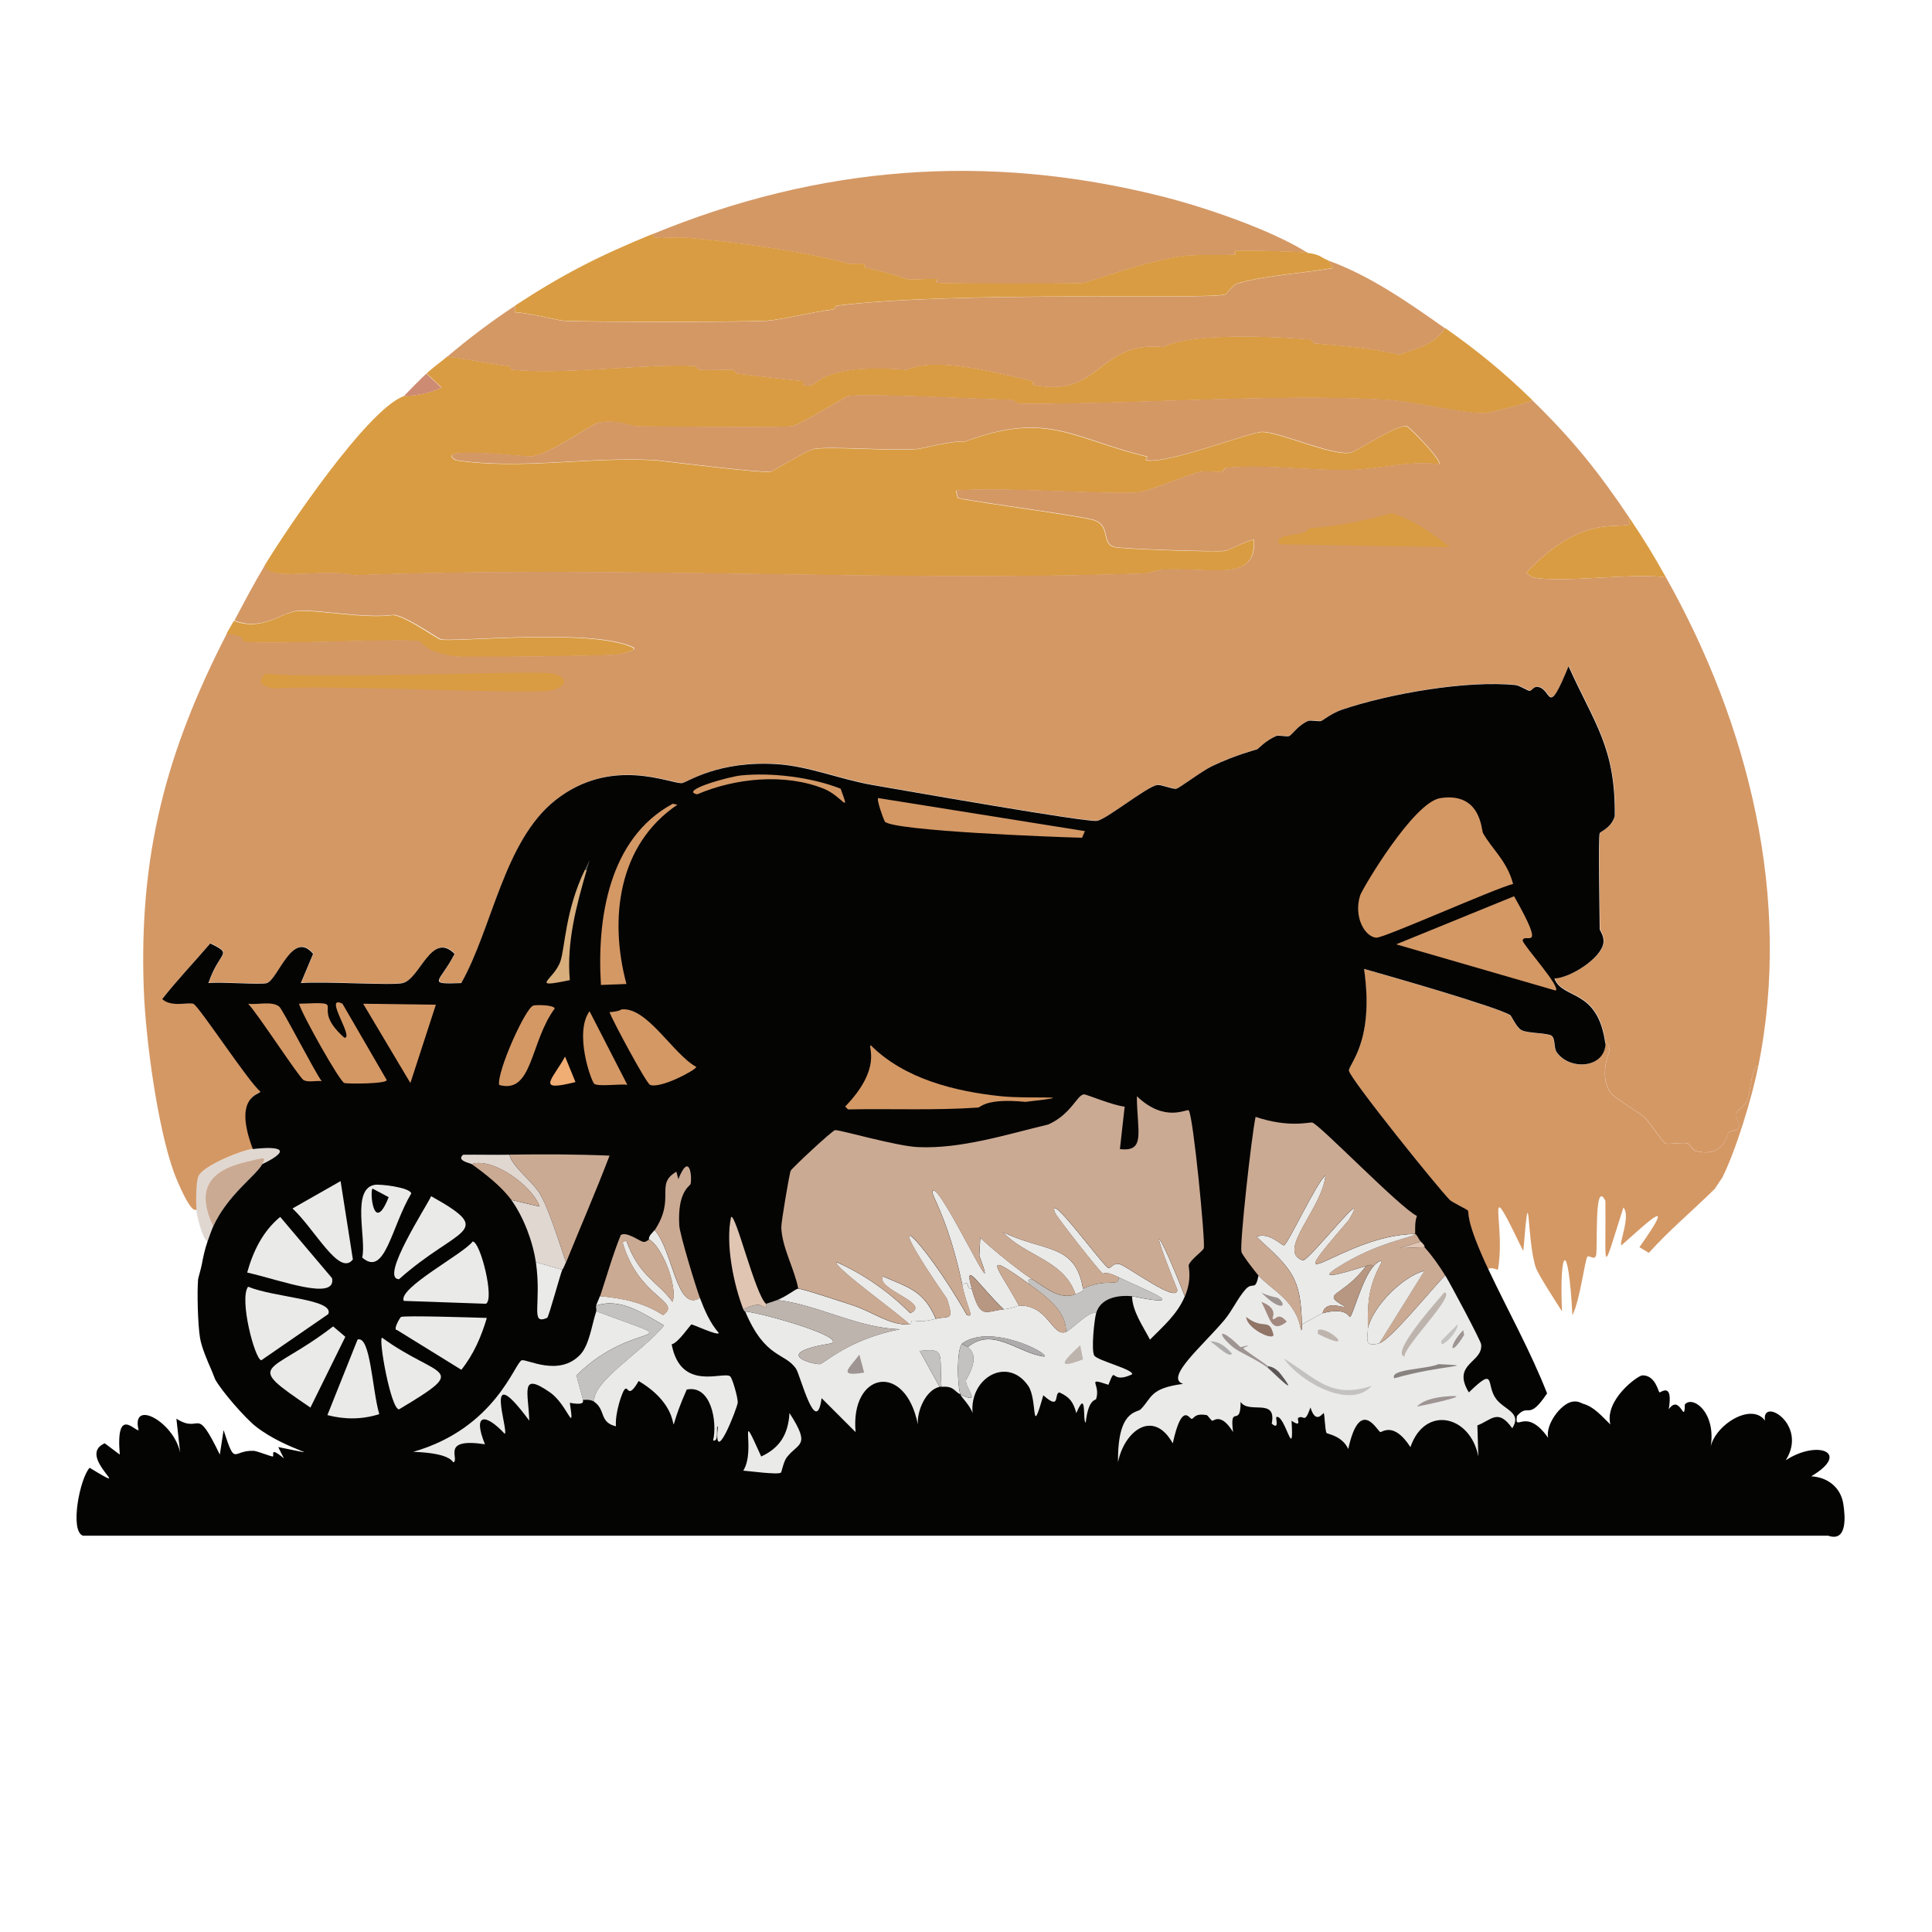 <?xml version="1.0" encoding="UTF-8"?><svg id="a" xmlns="http://www.w3.org/2000/svg" viewBox="0 0 235.81 235.81"><defs><style>.b{fill:#907465;}.b,.c,.d,.e,.f,.g,.h,.i,.j,.k,.l,.m,.n,.o,.p,.q,.r,.s,.t,.u{stroke-width:0px;}.c{fill:#f0ad74;}.d{fill:#5c5555;}.e{fill:#d8ae7c;}.f{fill:#cbaa93;}.g{fill:#ce8b73;}.h{fill:#eaeae9;}.i{fill:#b79782;}.j{fill:#d49865;}.k{fill:#e0c5b3;}.l{fill:#888380;}.m{fill:#adabab;}.n{fill:#d99c42;}.o{fill:#5b5850;}.p{fill:#c3c2c0;}.q{fill:#a2887e;}.r{fill:#e0d7d1;}.s{fill:#beb4ae;}.t{fill:#9e9593;}.u{fill:#040403;}</style></defs><path class="j" d="M195.97,127.35s.43-.08.46.81c.01.28-1.37,3.3.23,5.3.42.53,3.7,2.59,4.03,2.88.38.33,2.34,3.14,2.53,3.22.39.17,2.13-.16,2.76,0,.18.05.74.88.92.92,3.54.91,3.87-1.98,4.03-2.19.22-.28,1.02-.3,1.15-.46.55-.64-.32-1.23-.23-1.84.06-.4,1.21-1.09,1.38-1.61.51-1.49.57-4.26,1.38-4.26-.77,3.84-2.66,10.09-4.38,13.59-.04.07-.73,1.06-.92,1.38-2.66,2.64-5.56,5.04-8.06,7.83l-1.15-.69c4.37-6.2,1.7-3.71-2.19-.23-.36-.14,1.17-3.65.23-4.61-2.73,8.59-2.11,7.66-2.19-.81-1.43-2.88-.9,6.03-1.15,6.68-.23.6-.79-.08-1.04.12-.3.23-.9,5.35-1.84,7.14-.5-9.59-1.61-8.13-1.27-.46-.75-1.18-2.95-4.55-3.22-5.41-1.12-3.54-.67-11.8-1.5-1.96-.68-1.29-1.27-2.63-1.96-3.91-2.19-4.11-.27,1.55-1.15,6.22-.07-.05-1.15-.45-1.15,0-2.89-6.14-2.34-6.92-2.53-7.25-.06-.11-1.92-1-2.19-1.27-1.48-1.48-12.16-14.79-12.32-15.77-.12-.76,3.14-3.43,1.84-12.44,3.37.95,16.12,4.61,17.85,5.64.12.07.77,1.52,1.38,1.84.77.41,3.24.33,3.68.69.45.37.24,1.46.58,1.96,1.54,2.29,5.91,2.05,5.99-1.04Z"/><path class="n" d="M27.63,77.38c.29-.56.63-1.07.92-1.61,3.31,1.31,5.73-.91,7.48-1.15,2.32-.32,8.14.96,11.97.46,1.45.1,5.43,2.94,5.76,2.99,1.91.34,18.91-1.43,23.6,1.04.07.43-1.87.77-2.19.81-1.24.15-18.41.37-19.57.23-3.74-.44-4.14-1.77-4.38-1.84-1.53-.45-19.19.48-21.65,0-.12-.02.63-.66-1.96-.92Z"/><path class="r" d="M32.01,142.09c.5-.91.44-.88-2.19-.23-4.49,1.11-5.84,3.52-3.8,7.83-.17.36-.54,1.39-.69,1.84-.65-.34-1.32-3.21-1.38-3.91-.08-.88-.08-3.31.23-4.03.55-1.28,5.33-3.18,6.68-3.34,3.4-.39,4.79.09,1.15,1.84Z"/><path class="n" d="M186.99,48.82c-.17.38-5.34,1.59-5.64,1.61-2.49.15-8.85-1.42-11.97-1.61-13.44-.83-31.33.6-45.14.46-.13-.1-.65-.46-.69-.46-3.82-.09-18.22-.84-20.03-.46-.38.08-5.86,3.5-6.91,3.68-1.05.18-15.9.04-19.11,0-.22,0-2.36-.86-4.38-.46-1.02.2-5.91,3.86-8.29,4.15-.53.07-12.29-1.34-9.21.46,8.1,1.2,16.26-.47,24.41,0,2.46.27,13,1.61,14.05,1.38.29-.06,4.3-2.59,5.3-2.76,1.96-.35,9.33.28,12.67,0,.37-.03,3.93-.99,5.76-.92,10.06-3.74,13.09-.32,22.11,1.84.29.07-.29.4,0,.46,2.49.51,12.51-3.4,14.05-3.45,2.09-.07,8.46,2.92,10.82,2.53.79-.13,5.71-3.53,6.91-3.22.3.08,4.44,4.29,3.91,4.61-3.69-.43-7.01.56-10.36.69-5.01.19-10.76-.73-15.66-.23-.1.01-.36.45-.46.46-.77.09-1.87-.12-2.53,0-1.62.3-6.23,2.4-7.83,2.53-3.59.29-16.49-.69-22.11-.23l.23.92c3.15.67,15.66,2.25,16.81,2.76,1.84.83.7,2.8,2.3,3.22.95.25,12.46.64,13.59.46.31-.05,2.42-1.17,3.45-1.38.25,5.25-4.68,3.39-11.28,3.68-.11,0-1.75.46-1.84.46-31.82,1.1-64.78-1.01-96.72.23-3.56-.91-10.35.84-10.94-1.15,2.69-4.46,12.66-19.21,17.04-20.73.23-.08,2.13.06,4.61-1.04l-1.84-1.73c.81-.76,1.7-1.37,2.53-2.07,2.52.3,4.96.87,7.48,1.15.1.01.36.45.46.46,6.46.66,16.47-.8,22.34-.46.09,0,.36.45.46.46,1.4.1,3.75-.04,4.15,0,.1.01.36.45.46.46,2.7.31,5.35.68,8.06.92.08,0-.38.84,1.15.46.58-.15,1.64-2.63,11.51-1.84,3.7-1.68,11.12.44,15.43,1.38.29.06-.29.4,0,.46,8.29,1.73,7.83-5.42,15.89-4.61,3.42-1.81,13.76-1.28,17.96-.92.1,0,.36.45.46.46,3.89.37,6.63.5,10.36,1.38,2.01-.76,4.11-1.03,5.64-3.22,3.98,2.81,7.08,5.34,10.59,8.75Z"/><path class="j" d="M176.4,40.07c-1.53,2.19-3.63,2.47-5.64,3.22-3.73-.88-6.47-1.01-10.36-1.38-.1,0-.36-.45-.46-.46-4.21-.36-14.54-.88-17.96.92-8.06-.82-7.6,6.33-15.89,4.61-.29-.06.29-.4,0-.46-4.31-.95-11.73-3.06-15.43-1.38-9.88-.78-10.93,1.7-11.51,1.84-1.53.38-1.07-.45-1.15-.46-2.7-.24-5.36-.61-8.06-.92-.1-.01-.36-.45-.46-.46-.4-.04-2.75.1-4.15,0-.1,0-.37-.46-.46-.46-5.87-.34-15.88,1.12-22.34.46-.1-.01-.36-.45-.46-.46-2.53-.28-4.96-.85-7.48-1.15,2.71-2.28,5.33-4.28,8.29-6.22v.81c1.92.13,5.22.98,5.87,1.04,2,.17,22.84.17,24.87,0,2.13-.18,5.31-1.05,8.06-1.38.1-.01.36-.45.46-.46,14.77-1.84,45.17-.69,47.44-1.38.22-.07.74-1.14,1.61-1.38,3.68-1.01,7.76-1.17,11.51-1.84l-.58-.92c5.13,1.85,9.86,5.17,14.28,8.29Z"/><path class="j" d="M159.59,30.86c-1.25-.17-7.41-.3-8.87-.23-.28.01.28.45,0,.46-2.16.12-4.53-.09-6.68.23-4.52.68-11.14,3.13-11.74,3.22-.89.13-16.57.12-17.96,0-.29-.02.28-.43,0-.46-1.12-.12-2.8.16-3.68,0-.26-.05-1.53-.65-5.07-1.38-.11-.02.7-.69-1.84-.46-5.32-1.51-14.45-2.77-20.03-3.22-2.12-.17-4.25.41-4.03-.46,20.28-8.34,40.7-9.96,62.06-4.61,5.33,1.34,13.46,4.12,17.85,6.91Z"/><path class="n" d="M159.59,30.86c1.68.23,1.62.59,2.53.92l.58.92c-3.76.67-7.83.84-11.51,1.84-.87.24-1.39,1.31-1.61,1.38-2.27.69-32.66-.45-47.44,1.38-.1.01-.36.45-.46.46-2.75.34-5.93,1.21-8.06,1.38-2.04.17-22.87.17-24.87,0-.65-.05-3.95-.9-5.87-1.04v-.81c5.96-3.9,10.24-6.05,16.81-8.75-.22.87,1.91.29,4.03.46,5.59.46,14.72,1.71,20.03,3.22,2.54-.23,1.73.44,1.84.46,3.53.73,4.8,1.33,5.07,1.38.88.16,2.56-.12,3.68,0,.28.03-.29.44,0,.46,1.39.12,17.07.13,17.96,0,.6-.09,7.22-2.54,11.74-3.22,2.15-.32,4.52-.11,6.68-.23.28-.02-.28-.45,0-.46,1.46-.07,7.61.06,8.87.23Z"/><path class="n" d="M203.34,70.47c-3.99-.58-12.87.74-16.24,0-.07-.02-.72-.43-.81-.58,6.58-6.94,10.79-5.36,12.55-5.87.38-.11-.34-.7.12-.69,1.87,2.79,2.74,4.23,4.38,7.14Z"/><path class="g" d="M49.28,48.36c.9-.93,1.82-1.88,2.76-2.76l1.84,1.73c-2.48,1.1-4.38.96-4.61,1.04Z"/><path class="f" d="M32.01,142.09c-.81,1.46-4.19,3.7-5.99,7.6-2.04-4.31-.69-6.72,3.8-7.83,2.63-.65,2.69-.68,2.19.23Z"/><path class="j" d="M186.99,48.82c4.96,4.82,8.13,8.78,11.97,14.51-.46,0,.27.58-.12.69-1.76.51-5.97-1.06-12.55,5.87.08.14.73.56.81.58,3.36.74,12.25-.58,16.24,0,10.11,17.98,15.38,39.13,11.28,59.64-.82,0-.88,2.77-1.38,4.26-.18.52-1.32,1.21-1.38,1.61-.09.61.78,1.2.23,1.84-.14.16-.93.18-1.15.46-.16.21-.49,3.1-4.03,2.19-.18-.05-.74-.88-.92-.92-.63-.16-2.37.17-2.76,0-.19-.08-2.15-2.9-2.53-3.22-.33-.29-3.61-2.35-4.03-2.88-1.6-2-.22-5.02-.23-5.3-.04-.88-.45-.76-.46-.81-.93-6.82-5.2-5.29-6.22-7.94,1.91-.05,5.76-2.46,5.99-4.38.1-.82-.46-1.53-.46-1.61,0-1.71-.19-11.19,0-11.74.08-.25,1.39-.6,1.84-2.07.09-8.43-2.46-11.23-5.64-18.31-2.61,6.39-2.03,2.86-3.68,2.53-.66-.13-.75.54-1.15.46-.18-.03-1.21-.65-1.61-.69-5.94-.62-15.45,1.05-21.19,2.99-1.22.41-2.4,1.33-2.53,1.38-.32.12-1.3-.12-1.61,0-1.16.45-2.02,1.72-2.3,1.84-.3.13-1.32-.13-1.61,0-1.3.56-2.17,1.55-2.3,1.61-.27.12-2.48.62-5.53,2.07-1.21.58-4.01,2.72-4.38,2.76-.48.06-1.82-.52-2.3-.46-1.22.15-6.22,4.22-7.37,4.38-1.37.19-23.87-3.77-27.4-4.38-3.76-.65-7.72-2.27-11.51-2.53-7.32-.51-11.14,2.24-11.74,2.3-1.34.13-8.55-3.34-15.43,2.07-6.31,4.97-7.7,15.59-11.51,22.34-4.37.15-2.6-.05-.81-3.57-2.84-2.83-4.21,3.04-6.33,3.57-1.28.32-9.65-.24-12.44,0l1.5-3.57c-2.51-3.01-4.28,3.12-5.64,3.57-.69.23-5.48-.17-7.14,0,1.37-4.03,3.1-3.41.23-4.84-1.95,2.26-4.03,4.44-5.87,6.79,1.09,1.02,3.16.35,3.8.58.64.22,6.79,9.63,8.18,10.71-.04.4-3.4.48-.92,7.02-1.35.15-6.13,2.06-6.68,3.34-.31.72-.31,3.15-.23,4.03-.63.76-2.41-3.52-2.76-4.49-2.02-5.59-3.46-16.34-3.68-22.34-.61-16.39,2.72-29,10.13-43.41,2.58.27,1.84.9,1.96.92,2.46.48,20.12-.45,21.65,0,.24.07.64,1.41,4.38,1.84,1.17.14,18.33-.08,19.57-.23.32-.04,2.26-.37,2.19-.81-4.69-2.47-21.69-.69-23.6-1.04-.32-.06-4.31-2.89-5.76-2.99-3.84.5-9.66-.78-11.97-.46-1.76.24-4.18,2.46-7.48,1.15,1.18-2.23,2.38-4.52,3.68-6.68.59,1.99,7.38.24,10.94,1.15,31.94-1.24,64.9.87,96.72-.23.1,0,1.73-.46,1.84-.46,6.6-.29,11.53,1.57,11.28-3.68-1.03.21-3.14,1.33-3.45,1.38-1.12.18-12.64-.21-13.59-.46-1.6-.42-.46-2.4-2.3-3.22-1.15-.52-13.67-2.1-16.81-2.76l-.23-.92c5.61-.46,18.52.52,22.11.23,1.6-.13,6.21-2.23,7.83-2.53.67-.12,1.76.09,2.53,0,.1-.01.36-.45.46-.46,4.9-.5,10.65.42,15.66.23,3.35-.13,6.67-1.12,10.36-.69.52-.31-3.61-4.53-3.91-4.61-1.19-.31-6.12,3.1-6.91,3.22-2.36.38-8.74-2.6-10.82-2.53-1.54.05-11.56,3.96-14.05,3.45-.29-.06.29-.39,0-.46-9.02-2.17-12.05-5.59-22.11-1.84-1.83-.07-5.39.89-5.76.92-3.34.28-10.7-.35-12.67,0-1,.18-5,2.7-5.3,2.76-1.05.23-11.58-1.11-14.05-1.38-8.15-.47-16.31,1.2-24.41,0-3.08-1.8,8.68-.4,9.21-.46,2.38-.29,7.27-3.94,8.29-4.15,2.01-.4,4.16.46,4.38.46,3.22.04,18.06.18,19.11,0,1.05-.18,6.53-3.6,6.91-3.68,1.82-.38,16.22.37,20.03.46.04,0,.56.36.69.46,13.8.14,31.7-1.29,45.14-.46,3.12.19,9.48,1.76,11.97,1.61.31-.02,5.47-1.24,5.64-1.61Z"/><path class="n" d="M32.36,82.21c6.69.72,32.84-.43,35,0,2.23.45,1.79,1.72-.23,2.07-2.99.52-26.99-.77-33.85-.23-1.26-.42-2.03-.62-.92-1.84Z"/><path class="n" d="M169.84,62.64c2.64.78,4.95,2.43,7.14,4.15l-20.84-.35c-.75-1.57,3.38-.81,3.57-1.96,3.15-.2,6.82-.9,10.13-1.84Z"/><path class="u" d="M195.97,127.35c-.08,3.09-4.45,3.33-5.99,1.04-.33-.49-.13-1.59-.58-1.96-.44-.37-2.91-.29-3.68-.69-.62-.32-1.26-1.77-1.38-1.84-1.73-1.03-14.48-4.69-17.85-5.64,1.3,9-1.96,11.68-1.84,12.44.16.99,10.84,14.29,12.32,15.77.27.27,2.13,1.16,2.19,1.27.19.34-.36,1.11,2.53,7.25,2.39,5.06,5.09,9.86,7.14,15.08-2.35,3.5-2.19,1.07-3.68,2.76-.3,2.16,1.04-1.26,3.8,2.65-.31-1.67,1.55-4.09,2.88-4.38.76-.17,1.17.17,1.38.23,1.41.39,2.34,1.59,3.34,2.53-.73-2.99,3.33-5.97,3.91-5.99,1.56-.04,1.95,1.96,2.07,2.07.12.11,1.72-1.4,1.15,2.07,1.39-1.98,1.93,2,1.96-.58.94-1.17,3.97,1,3.11,5.41.35-2.76,4.96-5.78,6.68-3.45-.48-2.96,5.31.45,2.53,4.84,3.86-2.53,8.02-.95,3.11,1.96,2,.11,3.59,1.35,3.91,3.34.24,1.49.53,4.73-1.84,3.91H10.13c-1.65-.56-.39-7,.81-8.29,6.04,3.65-1.8-1.4,1.84-2.99l1.84,1.38c-.51-6.01,1.88-2.78,2.3-2.99-.97-3.88,4.32-1,5.07,2.76l-.46-4.15c3.11,1.96,2.25-1.91,5.3,4.38l.46-2.99c1.48,4.57,1.04,2.42,3.68,2.53.39.02,1.97.65,2.3.69.32.04-.55-1.38,1.38.23l-.69-1.38c6.78,1.36,1.07.49-2.76-2.53-1.28-1.01-4.2-4.35-4.95-5.76-.03-.05-.25-.68-.46-1.15-.49-1.12-1.19-2.73-1.38-3.91-.26-1.55-.37-5.57-.23-7.14,0-.09.37-1.33.46-1.84.17-.94.38-1.86.69-2.76.16-.45.52-1.48.69-1.84,1.8-3.9,5.18-6.14,5.99-7.6,3.64-1.76,2.25-2.23-1.15-1.84-2.48-6.54.88-6.62.92-7.02-1.38-1.08-7.54-10.49-8.18-10.71-.64-.22-2.71.45-3.8-.58,1.85-2.35,3.93-4.53,5.87-6.79,2.87,1.42,1.14.8-.23,4.84,1.66-.17,6.45.23,7.14,0,1.36-.45,3.13-6.58,5.64-3.57l-1.5,3.57c2.78-.24,11.16.32,12.44,0,2.13-.53,3.49-6.4,6.33-3.57-1.8,3.52-3.56,3.72.81,3.57,3.81-6.74,5.21-17.37,11.51-22.34,6.88-5.42,14.09-1.94,15.43-2.07.6-.06,4.42-2.81,11.74-2.3,3.79.26,7.75,1.89,11.51,2.53,3.53.61,26.03,4.57,27.4,4.38,1.14-.16,6.15-4.23,7.37-4.38.48-.06,1.83.52,2.3.46.37-.05,3.17-2.19,4.38-2.76,3.05-1.45,5.26-1.95,5.53-2.07.13-.06,1-1.05,2.3-1.61.29-.13,1.31.13,1.61,0,.28-.12,1.15-1.39,2.3-1.84.32-.12,1.29.12,1.61,0,.13-.05,1.31-.97,2.53-1.38,5.73-1.94,15.25-3.61,21.19-2.99.4.04,1.43.66,1.61.69.4.08.49-.59,1.15-.46,1.66.33,1.07,3.86,3.68-2.53,3.18,7.08,5.74,9.88,5.64,18.31-.46,1.47-1.76,1.83-1.84,2.07-.19.56,0,10.03,0,11.74,0,.08.56.8.46,1.61-.23,1.91-4.08,4.32-5.99,4.38,1.02,2.65,5.29,1.13,6.22,7.94Z"/><path class="h" d="M166.96,162.12c.02,1.1-.6,2.39,1.38,1.84,1.39-.38,6.65-6.92,8.06-8.29.59.94,4.32,7.93,4.38,8.41.26,2.26-3.65,2.33-1.5,5.87,3.4-3.3,2.02-.93,3.34.81,1.02,1.34,3.18,1.64,1.96,3.57-1.75-2.45-2.5-1.03-4.26-.35l.12,3.8c-.98-5.07-6.53-6.3-8.29-1.15-2.04-3.18-3.47-1.78-3.68-1.84-.34-.1-2.49-4.41-3.91,2.07-.74-1.63-2.55-1.82-2.65-1.96-.19-.26-.23-2.4-.35-2.42-.12-.02-.96,1.44-1.61-.69-.76,2.14-.76.83-1.5,1.27-.19.11.52,1.25-.81.35.33,5.31-.78-.78-1.84-.46-.17.05.43,1.69-.58.81.64-3.22-2.79-1.11-3.8-2.65.02,3.29-1.37.11-.92,3.68-1.47-2.41-2.38-1.34-2.53-1.38-.16-.04-.56-.67-.69-.69-1.54-.26-1.49.43-1.84.46-.25.02-1.17-2.17-2.3,2.99-2.36-4.25-5.92-1.53-6.68,2.3-.08-6.41,2.32-6.01,2.76-6.45,1.41-1.42,1.08-2.57,5.18-3.11-2.3-.74,2.45-4.69,5.07-7.83.93-1.12,1.6-2.62,2.53-3.68.93-1.06,1.2.33,1.61-1.73,1.54,1.77,4.62,3.02,5.18,6.68.22-.02.07-.66.12-.69.25-.17,2.39-1.34,2.53-1.38,2.99-.79,3.17.53,3.34.46.32-.13,1.45-4.6,2.88-6.22.38-.43,1.09-.92.92-.35-1.56,2.89-1.66,4.77-1.61,7.94Z"/><path class="h" d="M117.45,156.82c1.04-.69.33.53,1.15.46,1.09,3.86,1.61,2.76,3.91,2.53,1.07-.11,1.75-.46,1.84-.46,3.66-.1,4.03,3.87,5.76,3.22.63-.24,2.9-2.69,3.68-2.3-.23.8-.62,4.54-.23,5.18.37.61,4.87,1.71,4.61,2.3-2.78,1.3-1.87-1.29-2.88,1.27-2.85-.94-.91-.14-1.5,1.73-.06.19-.96-.03-1.27,2.88-.42,0,.19-4.35-1.15-1.15-.37-1.35-.79-1.95-2.07-2.53-.7.14.19,2.26-1.96.35-1.57,5.53-.65.58-1.84-1.15-2.51-3.65-7.2-1.01-6.79,3.34-.3-.96-1.38-1.95-1.5-2.3,2.75,1.35.55-.79.69-1.73.03-.23,1.9-2.74.23-4.03,3.03-2.57,6.16.76,9.33,1.15.67-.39-6.56-4.1-10.02-1.61-.71.83-.6,5.05-.23,6.22-.77-.38-.77-1.05-2.3-.92-.31-4.07.6-4.74-2.65-4.38l2.42,4.38c-1.69.38-2.79,2.97-2.65,4.61-1.52-7.72-8.28-6.44-7.6.92l-4.15-4.15c-.66,4.9-2.6-2.8-3.11-3.57-1.36-2.04-3.76-1.18-6.22-7.02,2.82.36,12.4,3.21,10.48,3.91-7.56,1.24-2.05,2.6-1.38,2.53.54-.05,3.5-3.04,9.79-4.26-5.08-.12-9.85-2.94-14.97-3.57,1.12-.43,2.23-1.35,2.53-1.38.43-.04,5.82,1.75,6.79,2.07,2.36.79,4.4,2.42,6.79,2.3.36-.02.16-.45.35-.46.69-.06.8.29,2.88-.23,1.67-.42,2.25.37,1.38-2.42-8.94-12.9-3.19-7.88,2.42,1.96.97.32.08-.62-.58-3.68Z"/><path class="h" d="M45.71,144.62c.68-.13,4.31.31,4.49,1.04-2.45,4.1-3.2,10.27-5.99,7.83.54-2.29-1.35-8.35,1.5-8.87Z"/><path class="h" d="M85.44,158.44c.55,1.47,1.24,3.07,2.3,4.26-.14.38-3.17-1.08-3.34-1.04-.17.04-1.61,2.26-2.42,2.42,1.1,5.84,6.3,3.25,7.14,3.91.27.22.97,2.65.92,3.22-.06.67-3,8.18-2.42,2.88-.3,0,.21,1.93-.58,1.73.53-2.29-.24-6.82-3.22-6.22-3.53,7.97,1.02,3.03-5.87-1.04-1.37,2.37-1.21.46-1.73,1.04-.25.27-1.17,2.77-1.04,4.49-2.07-.5-1.22-2-2.65-2.99-.34-2.45,6.08-6.27,8.52-9.33-2.55-1.42-5.23-3.42-8.29-2.42.13-.38.33-.77.46-1.15,2.77.23,5.33.78,7.71,2.3,2.38-1.68-2.98-2.02-4.95-8.87l.46-.23c1.59,4.44,3.74,4.92,5.64,7.48.67-1.77-1.28-6.82-2.88-7.6-.03-.5.45-.79.69-1.15,2.27,2.5,2.67,10.09,5.53,8.29Z"/><path class="h" d="M71.16,170.87c-.1.01.49.74-1.61.35.63,4.14-.25.24-2.42-1.27-3.72-2.59-2.63-.02-2.53,3.45-5.79-7.83-2.47,1.21-2.99,1.61-2.36-2.54-3.96-2.53-2.42,1.27-5.35-.81-3.15,1.68-3.8,2.19-.21.16.07-1.09-4.95-1.27,10.06-2.88,12.39-10.9,13.24-11.17.6-.19,4.54,2.06,7.14-.69,1.12-1.18,1.42-3.68,1.96-5.3,12.13,4.56,4.84.6-2.42,7.83l.81,2.99Z"/><path class="f" d="M173.4,151.53l-2.53.81,2.99-.12c.98,1.1,1.76,2.21,2.53,3.45-1.41,1.37-6.67,7.91-8.06,8.29l5.53-8.87c-2.69.74-6.23,4.25-6.91,7.02-.05-3.18.05-5.06,1.61-7.94.17-.58-.54-.08-.92.35-.33-.24-.55-.1-.92,0-.96.27-6.61,2.18-3.57.23,5.01-3.22,9.34-3.67,9.56-4.15.28.11.46.71.69.92Z"/><path class="f" d="M79.22,151.3c1.59.78,3.55,5.83,2.88,7.6-1.9-2.57-4.06-3.05-5.64-7.48l-.46.23c1.97,6.85,7.33,7.19,4.95,8.87-2.38-1.52-4.95-2.07-7.71-2.3.83-2.5,1.54-5.04,2.53-7.48.66-.43,2.04.58,2.65.81.43.16.69-.29.81-.23Z"/><path class="s" d="M90.96,160.05s-.1.09-.23-.23c2.3-1.15,2.34-.15,2.65-.23.2-.05.09-.45.12-.46.5-.16.89-.27,1.38-.46,5.12.63,9.89,3.45,14.97,3.57-6.28,1.22-9.25,4.21-9.79,4.26-.67.07-6.18-1.29,1.38-2.53,1.92-.71-7.66-3.55-10.48-3.91Z"/><path class="h" d="M144.62,158.21c-.9,2.18-2.65,3.67-4.26,5.3-.86-1.66-2.14-3.44-2.19-5.3,7.94,1.62,1.03-.99-1.61-2.3-1.77-.88-1.86-.4-1.96-.46-.41-.24-5.73-7.03-5.87-7.48-.87-2.81,6.03,6.73,6.56,6.79.39.04.62-.7,1.38-.46,1.08.34,7.1,4.9,7.02,3.11-3.96-9.83-2.01-6.71.92.81Z"/><path class="p" d="M72.54,171.1c-.37-.26-.91-.28-1.38-.23l-.81-2.99c7.26-7.23,14.55-3.27,2.42-7.83.06-.18-.06-.51,0-.69,3.07-1,5.74,1,8.29,2.42-2.44,3.06-8.86,6.87-8.52,9.33Z"/><path class="p" d="M138.17,158.21c-1.76-.17-3.85.23-4.38,2.07-.78-.38-3.06,2.07-3.68,2.3.08-2.52-2.4-4.33-4.38-5.76-.27-.43-.43-.75.23-.69,1.71,1.07,3.42,2.58,5.3,1.84,1.49-.59.85-.66.92-.69,2.98-1.38,4.33-.07,4.38-1.38,2.64,1.31,9.55,3.92,1.61,2.3Z"/><path class="h" d="M96.37,172.48c2.65,4.12,1.07,3.56-.35,5.41-.38.5-.62,1.77-.69,1.84-.29.32-4.12-.21-4.61-.23,1.64-2.61-.81-8.37,2.19-1.73,2.33-1.07,3.3-2.78,3.45-5.3Z"/><path class="p" d="M114.91,169.26c-.07,0-.16-.02-.23,0l-2.42-4.38c3.25-.37,2.34.31,2.65,4.38Z"/><path class="k" d="M173.4,151.53c.65.59.43.66.46.69l-2.99.12,2.53-.81Z"/><path class="h" d="M125.97,156.13c-.66-.05-.5.26-.23.69-6.43-4.66-3.78-1.93-1.38,2.53-.09,0-.78.35-1.84.46-2.99-2.8-4.97-6.29-3.91-2.53-.82.07-.11-1.15-1.15-.46-1.89-8.87-4.12-11.26-3.57-11.51,1.06-.5,8.57,15.82,5.64,7.94l.12-2.19c1.41,1.38,4.81,4.11,6.33,5.07Z"/><path class="h" d="M114.22,160.97c-2.08.52-2.18.17-2.88.23-.19.02.01.44-.35.46-.47-.71-9.63-7.26-8.87-7.6,3.35,1.49,6.4,3.64,8.98,6.22,2.67-1.21-4.24-2.87-3.34-4.49,3.2,1.39,5,1.77,6.45,5.18Z"/><path class="h" d="M132.18,157.28c-.07.03.57.11-.92.69-1.41-4.2-6.16-4.64-8.87-7.6,4.93,2.46,8.86,1.31,9.79,6.91Z"/><path class="h" d="M172.71,150.61c-.22.48-4.54.92-9.56,4.15-3.04,1.95,2.61.04,3.57-.23-2.89,3.9-5.7,3.22-2.53,4.95-.03.3-2.37-.94-2.76.81-.14.04-2.28,1.21-2.53,1.38-.1-5.87-1.33-6.83-5.53-10.71,1.47-.65,3.1,1.09,3.34,1.04.48-.11,4.01-7.75,5.07-8.52-.35,4.01-6.07,9.23-2.76,10.36.83.02,8.5-9.91,5.64-4.95-9.48,10.99-.76,1.78,8.06,1.73Z"/><path class="h" d="M168.34,163.96c-1.99.55-1.36-.75-1.38-1.84.68-2.77,4.22-6.28,6.91-7.02l-5.53,8.87Z"/><path class="i" d="M167.65,154.52c-1.43,1.62-2.56,6.09-2.88,6.22-.17.07-.34-1.26-3.34-.46.4-1.75,2.73-.51,2.76-.81-3.17-1.73-.36-1.05,2.53-4.95.37-.1.59-.24.92,0Z"/><path class="s" d="M176.28,157.75c1.61.11-5.1,6.77-4.84,7.83-1.84-.38,4.26-7.12,4.84-7.83Z"/><path class="p" d="M156.71,165.81c3.94,2.4,5.71,4.99,10.71,3.34-2.72,3.04-8.94-.68-10.71-3.34Z"/><path class="l" d="M175.59,166.5c5.22.25.35.07-5.41,1.73-.62-1.14,3.9-1.08,5.41-1.73Z"/><path class="b" d="M152.1,160.74c2.15,1.68,2.8-.02,3.34,2.19-.09.74-3.27-.78-3.34-2.19Z"/><path class="t" d="M154.75,166.73v.23c-1.35-1.03-3.53-1.92-4.26-2.53-2.05-1.71-1.73-2.61.92,0,1.92-.49.33.04.35.12.03.18,2.26,1.6,2.99,2.19Z"/><path class="q" d="M153.95,158.9c2.2.82,1.26,1.99,1.38,2.07.38.25.59-.97,1.73.35-1.92,1.5-1.97-.34-3.11-2.42Z"/><path class="t" d="M176.97,170.41c2.99-.18-3.4,1.17-4.03,1.27.96-.97,2.7-1.19,4.03-1.27Z"/><path class="s" d="M160.85,162.35c1.11-.6,5.04,2.97,0,.46v-.46Z"/><path class="d" d="M154.75,166.96v-.23c.07.06.82,0,1.61,1.04,2.5,3.26-1.13-.44-1.61-.81Z"/><path class="p" d="M177.9,161.66c.13.86-2.32,3.35-1.96,1.96l1.96-1.96Z"/><path class="m" d="M147.73,163.73c1.13-.04,1.96.74,2.65,1.5-.39.52-1.76-.92-2.65-1.5Z"/><path class="t" d="M153.95,157.75c.73.43,1.99.62,2.07.69,1.22,1,.29,1.73-2.07-.69Z"/><path class="t" d="M178.59,162.35l.12.58c-1.79,2.94-1.97,1.33-.12-.58Z"/><path class="f" d="M125.74,156.82c1.97,1.43,4.45,3.23,4.38,5.76-1.72.65-2.09-3.32-5.76-3.22-2.4-4.46-5.04-7.2,1.38-2.53Z"/><path class="p" d="M118.14,164.42c1.67,1.29-.2,3.8-.23,4.03-.14.94,2.06,3.08-.69,1.73-.37-1.16-.48-5.39.23-6.22-.01.27.45.27.69.46Z"/><path class="i" d="M122.51,159.82c-2.31.23-2.83,1.33-3.91-2.53-1.06-3.76.92-.26,3.91,2.53Z"/><path class="m" d="M118.14,164.42c-.24-.19-.7-.19-.69-.46,3.46-2.49,10.69,1.22,10.02,1.61-3.17-.4-6.3-3.73-9.33-1.15Z"/><path class="s" d="M131.84,164.19l.35,1.73c-3.74,1.44-2.02-.15-.35-1.73Z"/><path class="t" d="M104.89,165.34l.58,2.19c-3.34.56-1.81-.54-.58-2.19Z"/><path class="f" d="M144.62,158.21c-2.94-7.52-4.88-10.63-.92-.81.07,1.79-5.95-2.77-7.02-3.11-.76-.24-.99.5-1.38.46-.53-.06-7.43-9.6-6.56-6.79.14.45,5.46,7.24,5.87,7.48.09.06.18-.42,1.96.46-.05,1.31-1.39,0-4.38,1.38-.93-5.6-4.86-4.45-9.79-6.91,2.71,2.96,7.46,3.39,8.87,7.6-1.87.73-3.58-.77-5.3-1.84-1.52-.95-4.92-3.69-6.33-5.07l-.12,2.19c2.93,7.87-4.59-8.44-5.64-7.94-.55.26,1.68,2.64,3.57,11.51.65,3.06,1.55,4.01.58,3.68-5.61-9.84-11.36-14.86-2.42-1.96.87,2.79.29,2-1.38,2.42-1.45-3.41-3.24-3.79-6.45-5.18-.9,1.62,6.01,3.28,3.34,4.49-2.59-2.58-5.64-4.72-8.98-6.22-.77.34,8.4,6.89,8.87,7.6-2.39.12-4.44-1.51-6.79-2.3-.97-.33-6.37-2.12-6.79-2.07-.46-2.42-1.99-5.01-2.07-7.48-.02-.58.99-6.6,1.15-6.91.16-.33,5.05-4.89,5.41-4.95.51-.08,7.44,1.95,10.13,2.07,5.23.24,10.84-1.55,15.89-2.76,2.85-1.27,3.52-3.65,4.38-3.68.26-.01,3.56,1.37,4.95,1.5l-.58,5.18c3.21.4,2.08-2.2,2.07-6.45,3.47,3.31,6.11,1.47,6.33,1.73.55.64,2.04,15.99,1.84,16.81-.09.36-1.58,1.34-1.84,2.07-.07.19.45,1.61-.46,3.8Z"/><path class="f" d="M172.71,150.61c-8.82.05-17.54,9.26-8.06-1.73,2.85-4.95-4.81,4.97-5.64,4.95-3.31-1.14,2.41-6.35,2.76-10.36-1.06.77-4.58,8.41-5.07,8.52-.24.05-1.87-1.68-3.34-1.04,4.19,3.88,5.42,4.84,5.53,10.71-.05.03.1.67-.12.69-.56-3.66-3.64-4.91-5.18-6.68-.41-.47-2.01-2.55-2.07-2.88-.21-1.07,1.21-13.97,1.73-16.47,4.07,1.37,6.56.62,6.91.69.84.17,10.72,10.41,12.78,11.4-.33.89-.16,2.04-.23,2.19Z"/><path class="j" d="M175.82,97.41c4.96-.75,4.99,3.92,5.18,4.26,1.13,2,2.96,3.44,3.68,6.22-2.26.56-15.8,6.63-16.7,6.56-1.41-.11-2.8-2.57-1.96-5.18.24-.74,6.48-11.36,9.79-11.86Z"/><path class="j" d="M184.8,109.39c4.1,7.22,1.24,4.31,1.04,5.41.24.77,4.73,5.7,4.03,6.1q-9.73-2.82-19.46-5.64,7.2-2.94,14.39-5.87Z"/><path class="f" d="M69.09,154.06c-.78-2.24-2.15-6.63-3.22-8.41-.91-1.5-3.4-3.28-3.68-4.72,4.06-.06,8.14-.05,12.21.12-1.67,4.37-3.54,8.67-5.3,13.01Z"/><path class="r" d="M62.18,140.93c.28,1.44,2.77,3.22,3.68,4.72,1.08,1.77,2.44,6.16,3.22,8.41-.39.96-.44.87-.46.92q-1.61-.46-3.22-.92c-.36-2.53-1.5-5.52-2.99-7.6l3.45.81c-.88-2.56-5.79-6.07-8.29-5.18-.19-.14-1.92-.42-1.04-1.15,1.88-.02,3.76.03,5.64,0Z"/><path class="f" d="M85.44,158.44c-2.85,1.8-3.26-5.79-5.53-8.29,2.61-3.96-.03-5.58,2.65-7.14l.23.92c1.36-3.37,1.7-.4,1.5.58-.06.27-1.63.87-1.38,5.07.07,1.12,2,7.45,2.53,8.87Z"/><path class="f" d="M62.41,146.46c-1.17-1.62-3.21-3.21-4.84-4.38,2.5-.89,7.41,2.62,8.29,5.18l-3.45-.81Z"/><path class="h" d="M68.63,154.98c-.3.73-1.62,5.66-1.84,5.87-2.14.92-.65-1.62-1.38-6.79q1.61.46,3.22.92Z"/><path class="j" d="M106.28,127.58c4.12,4.11,10.26,5.63,15.89,6.22,3.58.37,10.51-.18,2.99.69-4.87-.48-5.46.67-5.76.69-5.27.37-10.61.12-15.89.23l-.35-.35c4.58-4.75,2.72-7.33,3.11-7.48Z"/><path class="j" d="M107.2,97.41q12.61,2.01,25.22,4.03l-.35.81c-3.12-.07-23-.83-24.06-1.96-.1-.11-1.09-2.75-.81-2.88Z"/><path class="j" d="M36.5,122.51c6.53-.27.99.12,5.53,4.15,1.27.1-2.64-5.35-.23-4.15l5.41,9.33c-.15.47-4.82.46-5.18.35-.58-.19-5.16-8.35-5.53-9.67Z"/><path class="j" d="M75.88,123.2c3.12-.31,6.27,5.47,9.1,7.02,0,.37-4.42,2.71-5.64,2.19-.47-.2-4.51-7.72-4.95-8.87,1.28-.09,1.42-.34,1.5-.35Z"/><path class="j" d="M44.33,122.51l8.87.12q-1.55,4.78-3.11,9.56-2.88-4.84-5.76-9.67Z"/><path class="j" d="M65.06,122.74c.32-.11,2.5-.11,2.65.35-3.03,4.08-2.67,10.5-6.79,9.33-.27-1.65,3.2-9.36,4.15-9.67Z"/><path class="j" d="M71.96,123.43l4.61,8.98c-.8-.15-3.52.25-4.03-.12-.37-.27-2.5-6.22-.58-8.87Z"/><path class="j" d="M82.1,98.1l.58.12c-7.27,4.9-8.34,13.97-6.22,21.88l-3.11.12c-.51-8.03.93-17.89,8.75-22.11Z"/><path class="k" d="M93.5,159.13s.08.41-.12.46c-.31.08-.35-.92-2.65.23-1.2-3.08-2.2-8.02-1.5-11.28.57-.45,2.94,9.43,4.26,10.59Z"/><path class="e" d="M71.39,106.16h.23c-1.28,4.39-2.48,8.87-2.07,13.47-5.1,1.06-1.93-.01-1.15-2.3.56-1.64.6-6.25,2.99-11.17Z"/><path class="j" d="M90.39,94.65c3.81-.39,8.62.21,12.21,1.61,1.26,3.38.22.92-2.07,0-4.75-1.9-10.79-1.3-15.43.69-2.28-.46,3.95-2.17,5.3-2.3Z"/><path class="c" d="M68.97,128.96l1.27,3.11c-4.93,1.24-2.83-.26-1.27-3.11Z"/><path class="o" d="M71.62,106.16h-.23c.75-1.54.67-1.5.23,0Z"/><path class="j" d="M30.28,122.51c1.12.16,2.88-.37,3.8.35.41.32,4.31,7.93,5.18,9.1-.66-.09-1.58.18-2.19-.12-.52-.25-5.69-8.23-6.79-9.33Z"/><path class="h" d="M30.28,157.05c3.28,1.35,10.55,1.51,9.79,3.34l-8.18,5.64c-.79-.12-2.72-7.47-1.61-8.98Z"/><path class="h" d="M34.2,148.53l6.33,7.48c.55,2.85-6.43.19-10.36-.69.72-2.59,1.91-5.05,4.03-6.79Z"/><path class="h" d="M57.69,151.53c.95,0,2.71,7.11,1.61,7.6l-10.02-.35c-.73-1.57,7.3-5.74,8.41-7.25Z"/><path class="h" d="M40.65,161.89l1.5,1.27-4.26,8.64c-8.34-5.65-5.09-3.83,2.76-9.9Z"/><path class="h" d="M48.94,160.74c.48-.2,8.93.07,10.48.12-.67,2.27-1.61,4.45-3.11,6.33l-7.83-4.84c-.59,0,.37-1.57.46-1.61Z"/><path class="h" d="M52.62,146c8.08,4.51,3.29,3.71-3.91,10.13-2.47-.01,3.48-9.08,3.91-10.13Z"/><path class="h" d="M41.57,144.16q.75,4.78,1.5,9.56c-1.65,2.15-4.61-3.66-7.37-6.22l5.87-3.34Z"/><path class="h" d="M43.64,163.5c1.59-.54,1.77,6.08,2.65,9.1-2.08.67-4.23.67-6.33.12l3.68-9.21Z"/><path class="h" d="M46.63,163.27c6.99,5.07,10.94,3.45,2.07,8.75-1-.03-2.54-8.66-2.07-8.75Z"/><path class="u" d="M45.48,145.08l1.96,1.04c-1.89,4.75-2.33-.9-1.96-1.04Z"/></svg>